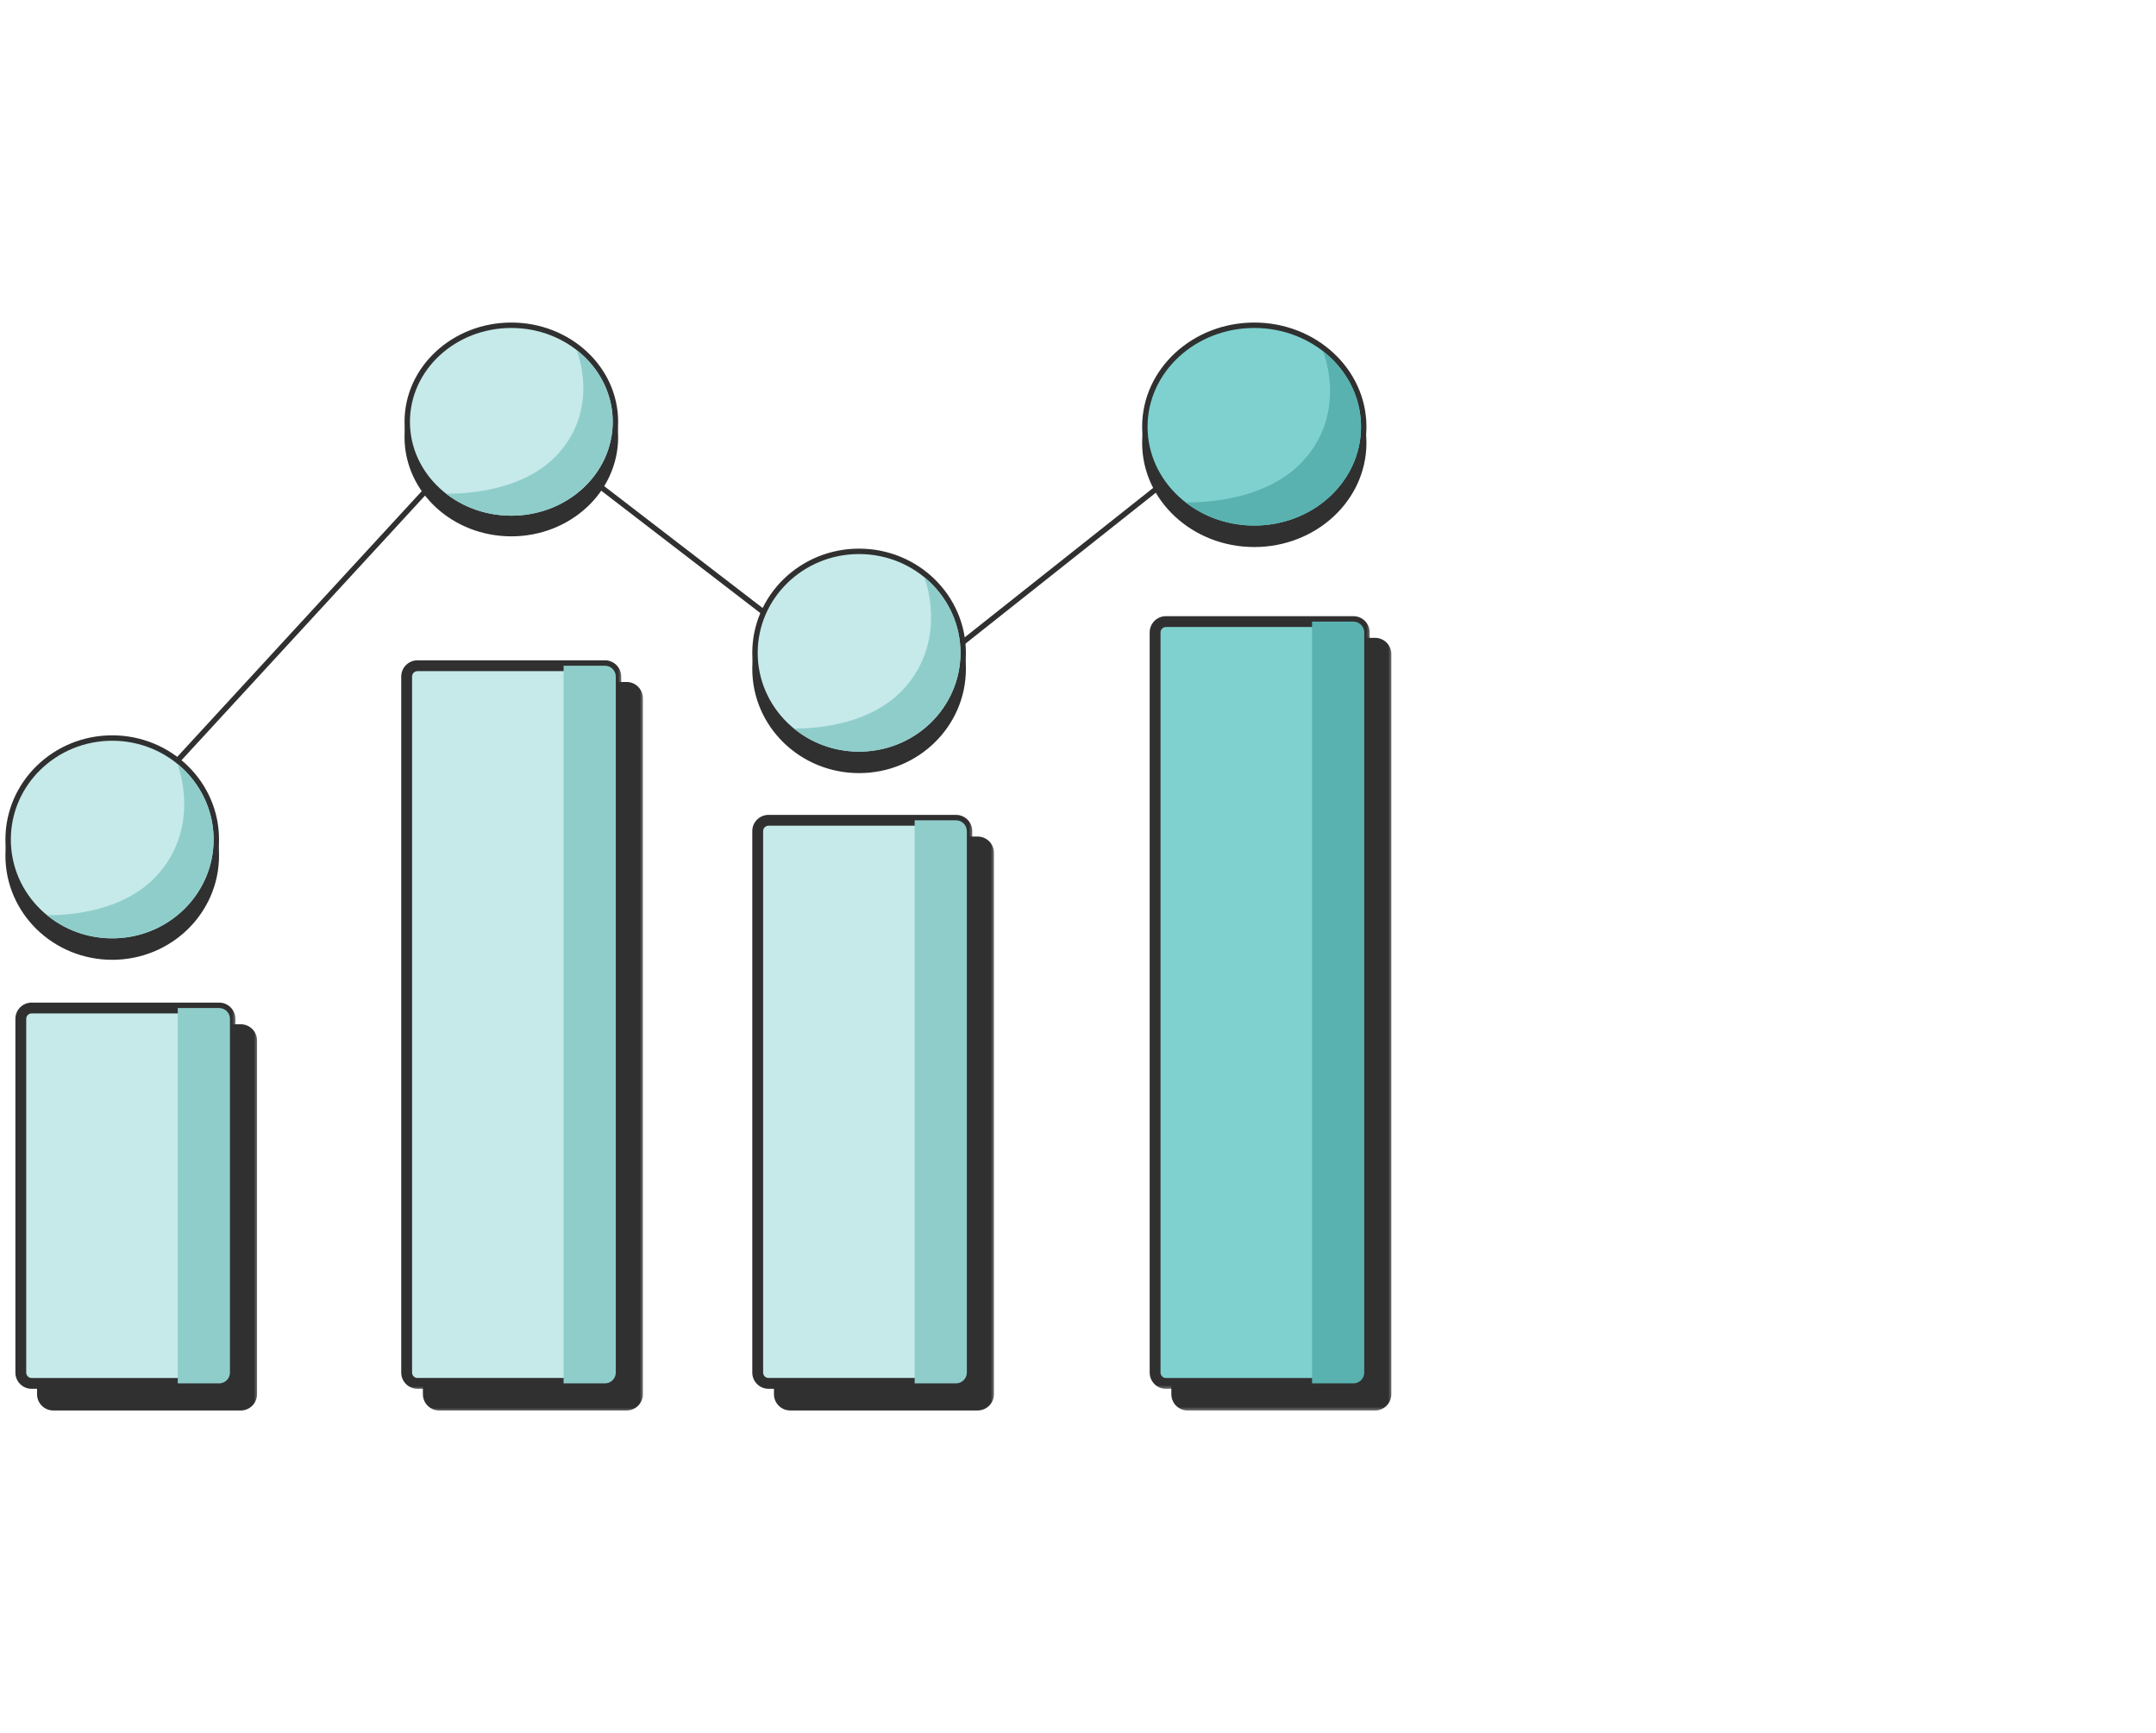 <svg xmlns="http://www.w3.org/2000/svg" width="199" height="160" viewBox="0 0 199 160" fill="none"><mask id="path-1-outside-1_1576_33130" maskUnits="userSpaceOnUse" x="2.92" y="94.063" width="21" height="37" fill="black"><rect fill="white" x="2.92" y="94.063" width="21" height="37"></rect><path d="M3.92 96.063C3.92 95.51 4.368 95.063 4.92 95.063H22.225C22.777 95.063 23.225 95.51 23.225 96.063V128.72C23.225 129.272 22.777 129.72 22.225 129.72H4.92C4.368 129.72 3.92 129.272 3.92 128.72V96.063Z"></path></mask><path d="M3.92 96.063C3.92 95.51 4.368 95.063 4.92 95.063H22.225C22.777 95.063 23.225 95.51 23.225 96.063V128.72C23.225 129.272 22.777 129.72 22.225 129.72H4.92C4.368 129.72 3.92 129.272 3.92 128.72V96.063Z" fill="#303030"></path><path d="M3.42 96.063C3.42 95.234 4.092 94.563 4.92 94.563H22.225C23.053 94.563 23.725 95.234 23.725 96.063H22.725C22.725 95.787 22.501 95.563 22.225 95.563H4.92C4.644 95.563 4.42 95.787 4.42 96.063H3.42ZM23.725 128.72C23.725 129.548 23.053 130.22 22.225 130.22H4.92C4.092 130.22 3.42 129.548 3.42 128.72H4.42C4.42 128.996 4.644 129.22 4.92 129.22H22.225C22.501 129.22 22.725 128.996 22.725 128.72H23.725ZM4.92 130.22C4.092 130.22 3.42 129.548 3.42 128.72V96.063C3.42 95.234 4.092 94.563 4.92 94.563V95.563C4.644 95.563 4.42 95.787 4.42 96.063V128.72C4.42 128.996 4.644 129.22 4.92 129.22V130.22ZM22.225 94.563C23.053 94.563 23.725 95.234 23.725 96.063V128.72C23.725 129.548 23.053 130.22 22.225 130.22V129.22C22.501 129.22 22.725 128.996 22.725 128.72V96.063C22.725 95.787 22.501 95.563 22.225 95.563V94.563Z" fill="#303030" mask="url(#path-1-outside-1_1576_33130)"></path><mask id="path-3-outside-2_1576_33130" maskUnits="userSpaceOnUse" x="38.534" y="62.462" width="21" height="68" fill="black"><rect fill="white" x="38.534" y="62.462" width="21" height="68"></rect><path d="M39.534 64.462C39.534 63.91 39.982 63.462 40.534 63.462H57.838C58.391 63.462 58.838 63.91 58.838 64.462V128.719C58.838 129.271 58.391 129.719 57.838 129.719H40.534C39.982 129.719 39.534 129.271 39.534 128.719V64.462Z"></path></mask><path d="M39.534 64.462C39.534 63.91 39.982 63.462 40.534 63.462H57.838C58.391 63.462 58.838 63.91 58.838 64.462V128.719C58.838 129.271 58.391 129.719 57.838 129.719H40.534C39.982 129.719 39.534 129.271 39.534 128.719V64.462Z" fill="#303030"></path><path d="M39.034 64.462C39.034 63.634 39.706 62.962 40.534 62.962H57.838C58.667 62.962 59.338 63.634 59.338 64.462H58.338C58.338 64.186 58.114 63.962 57.838 63.962H40.534C40.258 63.962 40.034 64.186 40.034 64.462H39.034ZM59.338 128.719C59.338 129.547 58.667 130.219 57.838 130.219H40.534C39.706 130.219 39.034 129.547 39.034 128.719H40.034C40.034 128.995 40.258 129.219 40.534 129.219H57.838C58.114 129.219 58.338 128.995 58.338 128.719H59.338ZM40.534 130.219C39.706 130.219 39.034 129.547 39.034 128.719V64.462C39.034 63.634 39.706 62.962 40.534 62.962V63.962C40.258 63.962 40.034 64.186 40.034 64.462V128.719C40.034 128.995 40.258 129.219 40.534 129.219V130.219ZM57.838 62.962C58.667 62.962 59.338 63.634 59.338 64.462V128.719C59.338 129.547 58.667 130.219 57.838 130.219V129.219C58.114 129.219 58.338 128.995 58.338 128.719V64.462C58.338 64.186 58.114 63.962 57.838 63.962V62.962Z" fill="#303030" mask="url(#path-3-outside-2_1576_33130)"></path><mask id="path-5-outside-3_1576_33130" maskUnits="userSpaceOnUse" x="70.936" y="76.732" width="21" height="54" fill="black"><rect fill="white" x="70.936" y="76.732" width="21" height="54"></rect><path d="M71.936 78.732C71.936 78.18 72.383 77.732 72.936 77.732H90.24C90.792 77.732 91.24 78.18 91.24 78.732V128.718C91.24 129.27 90.792 129.718 90.24 129.718H72.936C72.383 129.718 71.936 129.27 71.936 128.718V78.732Z"></path></mask><path d="M71.936 78.732C71.936 78.18 72.383 77.732 72.936 77.732H90.24C90.792 77.732 91.24 78.18 91.24 78.732V128.718C91.24 129.27 90.792 129.718 90.24 129.718H72.936C72.383 129.718 71.936 129.27 71.936 128.718V78.732Z" fill="#303030"></path><path d="M71.436 78.732C71.436 77.903 72.107 77.232 72.936 77.232H90.24C91.068 77.232 91.74 77.903 91.74 78.732H90.74C90.74 78.456 90.516 78.232 90.24 78.232H72.936C72.659 78.232 72.436 78.456 72.436 78.732H71.436ZM91.74 128.718C91.74 129.546 91.068 130.218 90.24 130.218H72.936C72.107 130.218 71.436 129.546 71.436 128.718H72.436C72.436 128.994 72.659 129.218 72.936 129.218H90.24C90.516 129.218 90.74 128.994 90.74 128.718H91.74ZM72.936 130.218C72.107 130.218 71.436 129.546 71.436 128.718V78.732C71.436 77.903 72.107 77.232 72.936 77.232V78.232C72.659 78.232 72.436 78.456 72.436 78.732V128.718C72.436 128.994 72.659 129.218 72.936 129.218V130.218ZM90.24 77.232C91.068 77.232 91.74 77.903 91.74 78.732V128.718C91.74 129.546 91.068 130.218 90.24 130.218V129.218C90.516 129.218 90.74 128.994 90.74 128.718V78.732C90.74 78.456 90.516 78.232 90.24 78.232V77.232Z" fill="#303030" mask="url(#path-5-outside-3_1576_33130)"></path><mask id="path-7-outside-4_1576_33130" maskUnits="userSpaceOnUse" x="107.616" y="58.387" width="21" height="72" fill="black"><rect fill="white" x="107.616" y="58.387" width="21" height="72"></rect><path d="M108.616 60.387C108.616 59.835 109.064 59.387 109.616 59.387H126.92C127.473 59.387 127.92 59.835 127.92 60.387V128.721C127.92 129.273 127.473 129.721 126.92 129.721H109.616C109.064 129.721 108.616 129.273 108.616 128.721V60.387Z"></path></mask><path d="M108.616 60.387C108.616 59.835 109.064 59.387 109.616 59.387H126.92C127.473 59.387 127.92 59.835 127.92 60.387V128.721C127.92 129.273 127.473 129.721 126.92 129.721H109.616C109.064 129.721 108.616 129.273 108.616 128.721V60.387Z" fill="#303030"></path><path d="M108.116 60.387C108.116 59.559 108.788 58.887 109.616 58.887H126.92C127.749 58.887 128.42 59.559 128.42 60.387H127.42C127.42 60.111 127.197 59.887 126.92 59.887H109.616C109.34 59.887 109.116 60.111 109.116 60.387H108.116ZM128.42 128.721C128.42 129.549 127.749 130.221 126.92 130.221H109.616C108.788 130.221 108.116 129.549 108.116 128.721H109.116C109.116 128.997 109.34 129.221 109.616 129.221H126.92C127.197 129.221 127.42 128.997 127.42 128.721H128.42ZM109.616 130.221C108.788 130.221 108.116 129.549 108.116 128.721V60.387C108.116 59.559 108.788 58.887 109.616 58.887V59.887C109.34 59.887 109.116 60.111 109.116 60.387V128.721C109.116 128.997 109.34 129.221 109.616 129.221V130.221ZM126.92 58.887C127.749 58.887 128.42 59.559 128.42 60.387V128.721C128.42 129.549 127.749 130.221 126.92 130.221V129.221C127.197 129.221 127.42 128.997 127.42 128.721V60.387C127.42 60.111 127.197 59.887 126.92 59.887V58.887Z" fill="#303030" mask="url(#path-7-outside-4_1576_33130)"></path><mask id="path-9-outside-5_1576_33130" maskUnits="userSpaceOnUse" x="0.92" y="92.063" width="21" height="37" fill="black"><rect fill="white" x="0.92" y="92.063" width="21" height="37"></rect><path d="M1.92 94.063C1.92 93.51 2.368 93.063 2.92 93.063H20.225C20.777 93.063 21.225 93.51 21.225 94.063V126.72C21.225 127.272 20.777 127.72 20.225 127.72H2.92C2.368 127.72 1.92 127.272 1.92 126.72V94.063Z"></path></mask><path d="M1.92 94.063C1.92 93.51 2.368 93.063 2.92 93.063H20.225C20.777 93.063 21.225 93.51 21.225 94.063V126.72C21.225 127.272 20.777 127.72 20.225 127.72H2.92C2.368 127.72 1.92 127.272 1.92 126.72V94.063Z" fill="#C5EAE9"></path><path d="M1.42 94.063C1.42 93.234 2.092 92.563 2.92 92.563H20.225C21.053 92.563 21.725 93.234 21.725 94.063H20.725C20.725 93.787 20.501 93.563 20.225 93.563H2.92C2.644 93.563 2.42 93.787 2.42 94.063H1.42ZM21.725 126.72C21.725 127.548 21.053 128.22 20.225 128.22H2.92C2.092 128.22 1.42 127.548 1.42 126.72H2.42C2.42 126.996 2.644 127.22 2.92 127.22H20.225C20.501 127.22 20.725 126.996 20.725 126.72H21.725ZM2.92 128.22C2.092 128.22 1.42 127.548 1.42 126.72V94.063C1.42 93.234 2.092 92.563 2.92 92.563V93.563C2.644 93.563 2.42 93.787 2.42 94.063V126.72C2.42 126.996 2.644 127.22 2.92 127.22V128.22ZM20.225 92.563C21.053 92.563 21.725 93.234 21.725 94.063V126.72C21.725 127.548 21.053 128.22 20.225 128.22V127.22C20.501 127.22 20.725 126.996 20.725 126.72V94.063C20.725 93.787 20.501 93.563 20.225 93.563V92.563Z" fill="#303030" mask="url(#path-9-outside-5_1576_33130)"></path><mask id="path-11-outside-6_1576_33130" maskUnits="userSpaceOnUse" x="36.534" y="60.462" width="21" height="68" fill="black"><rect fill="white" x="36.534" y="60.462" width="21" height="68"></rect><path d="M37.534 62.462C37.534 61.91 37.982 61.462 38.534 61.462H55.838C56.391 61.462 56.838 61.91 56.838 62.462V126.719C56.838 127.271 56.391 127.719 55.838 127.719H38.534C37.982 127.719 37.534 127.271 37.534 126.719V62.462Z"></path></mask><path d="M37.534 62.462C37.534 61.91 37.982 61.462 38.534 61.462H55.838C56.391 61.462 56.838 61.91 56.838 62.462V126.719C56.838 127.271 56.391 127.719 55.838 127.719H38.534C37.982 127.719 37.534 127.271 37.534 126.719V62.462Z" fill="#C5EAE9"></path><path d="M37.034 62.462C37.034 61.634 37.706 60.962 38.534 60.962H55.838C56.667 60.962 57.338 61.634 57.338 62.462H56.338C56.338 62.186 56.114 61.962 55.838 61.962H38.534C38.258 61.962 38.034 62.186 38.034 62.462H37.034ZM57.338 126.719C57.338 127.547 56.667 128.219 55.838 128.219H38.534C37.706 128.219 37.034 127.547 37.034 126.719H38.034C38.034 126.995 38.258 127.219 38.534 127.219H55.838C56.114 127.219 56.338 126.995 56.338 126.719H57.338ZM38.534 128.219C37.706 128.219 37.034 127.547 37.034 126.719V62.462C37.034 61.634 37.706 60.962 38.534 60.962V61.962C38.258 61.962 38.034 62.186 38.034 62.462V126.719C38.034 126.995 38.258 127.219 38.534 127.219V128.219ZM55.838 60.962C56.667 60.962 57.338 61.634 57.338 62.462V126.719C57.338 127.547 56.667 128.219 55.838 128.219V127.219C56.114 127.219 56.338 126.995 56.338 126.719V62.462C56.338 62.186 56.114 61.962 55.838 61.962V60.962Z" fill="#303030" mask="url(#path-11-outside-6_1576_33130)"></path><mask id="path-13-outside-7_1576_33130" maskUnits="userSpaceOnUse" x="68.936" y="74.732" width="21" height="54" fill="black"><rect fill="white" x="68.936" y="74.732" width="21" height="54"></rect><path d="M69.936 76.732C69.936 76.18 70.383 75.732 70.936 75.732H88.24C88.792 75.732 89.24 76.18 89.24 76.732V126.718C89.24 127.27 88.792 127.718 88.24 127.718H70.936C70.383 127.718 69.936 127.27 69.936 126.718V76.732Z"></path></mask><path d="M69.936 76.732C69.936 76.18 70.383 75.732 70.936 75.732H88.24C88.792 75.732 89.24 76.18 89.24 76.732V126.718C89.24 127.27 88.792 127.718 88.24 127.718H70.936C70.383 127.718 69.936 127.27 69.936 126.718V76.732Z" fill="#C5EAE9"></path><path d="M69.436 76.732C69.436 75.903 70.107 75.232 70.936 75.232H88.24C89.068 75.232 89.74 75.903 89.74 76.732H88.74C88.74 76.456 88.516 76.232 88.24 76.232H70.936C70.659 76.232 70.436 76.456 70.436 76.732H69.436ZM89.74 126.718C89.74 127.546 89.068 128.218 88.24 128.218H70.936C70.107 128.218 69.436 127.546 69.436 126.718H70.436C70.436 126.994 70.659 127.218 70.936 127.218H88.24C88.516 127.218 88.74 126.994 88.74 126.718H89.74ZM70.936 128.218C70.107 128.218 69.436 127.546 69.436 126.718V76.732C69.436 75.903 70.107 75.232 70.936 75.232V76.232C70.659 76.232 70.436 76.456 70.436 76.732V126.718C70.436 126.994 70.659 127.218 70.936 127.218V128.218ZM88.24 75.232C89.068 75.232 89.74 75.903 89.74 76.732V126.718C89.74 127.546 89.068 128.218 88.24 128.218V127.218C88.516 127.218 88.74 126.994 88.74 126.718V76.732C88.74 76.456 88.516 76.232 88.24 76.232V75.232Z" fill="#303030" mask="url(#path-13-outside-7_1576_33130)"></path><mask id="path-15-outside-8_1576_33130" maskUnits="userSpaceOnUse" x="105.616" y="56.387" width="21" height="72" fill="black"><rect fill="white" x="105.616" y="56.387" width="21" height="72"></rect><path d="M106.616 58.387C106.616 57.835 107.064 57.387 107.616 57.387H124.92C125.473 57.387 125.92 57.835 125.92 58.387V126.721C125.92 127.273 125.473 127.721 124.92 127.721H107.616C107.064 127.721 106.616 127.273 106.616 126.721V58.387Z"></path></mask><path d="M106.616 58.387C106.616 57.835 107.064 57.387 107.616 57.387H124.92C125.473 57.387 125.92 57.835 125.92 58.387V126.721C125.92 127.273 125.473 127.721 124.92 127.721H107.616C107.064 127.721 106.616 127.273 106.616 126.721V58.387Z" fill="#7ED1CF"></path><path d="M106.116 58.387C106.116 57.559 106.788 56.887 107.616 56.887H124.92C125.749 56.887 126.42 57.559 126.42 58.387H125.42C125.42 58.111 125.197 57.887 124.92 57.887H107.616C107.34 57.887 107.116 58.111 107.116 58.387H106.116ZM126.42 126.721C126.42 127.549 125.749 128.221 124.92 128.221H107.616C106.788 128.221 106.116 127.549 106.116 126.721H107.116C107.116 126.997 107.34 127.221 107.616 127.221H124.92C125.197 127.221 125.42 126.997 125.42 126.721H126.42ZM107.616 128.221C106.788 128.221 106.116 127.549 106.116 126.721V58.387C106.116 57.559 106.788 56.887 107.616 56.887V57.887C107.34 57.887 107.116 58.111 107.116 58.387V126.721C107.116 126.997 107.34 127.221 107.616 127.221V128.221ZM124.92 56.887C125.749 56.887 126.42 57.559 126.42 58.387V126.721C126.42 127.549 125.749 128.221 124.92 128.221V127.221C125.197 127.221 125.42 126.997 125.42 126.721V58.387C125.42 58.111 125.197 57.887 124.92 57.887V56.887Z" fill="#303030" mask="url(#path-15-outside-8_1576_33130)"></path><path d="M121.103 57.387H124.92C125.473 57.387 125.92 57.835 125.92 58.387V126.718C125.92 127.27 125.473 127.718 124.92 127.718H121.103V57.387Z" fill="#59B2B0"></path><path d="M84.422 75.732H88.24C88.792 75.732 89.24 76.18 89.24 76.732V126.718C89.24 127.27 88.792 127.718 88.24 127.718H84.422V75.732Z" fill="#8FCDCB"></path><path d="M52.02 61.462H55.838C56.39 61.462 56.838 61.91 56.838 62.462V126.718C56.838 127.27 56.39 127.718 55.838 127.718H52.02V61.462Z" fill="#8FCDCB"></path><path d="M16.407 93.063H20.225C20.777 93.063 21.225 93.51 21.225 94.063V126.718C21.225 127.27 20.777 127.718 20.225 127.718H16.407V93.063Z" fill="#8FCDCB"></path><circle cx="10.5" cy="78.388" r="8.33" fill="#C5EAE9" stroke="#303030" stroke-width="0.5"></circle><circle cx="46.964" cy="39.779" r="8.33" fill="#C5EAE9" stroke="#303030" stroke-width="0.5"></circle><circle cx="79.546" cy="62.325" r="8.33" fill="#C5EAE9" stroke="#303030" stroke-width="0.5"></circle><circle cx="115.601" cy="39.779" r="8.33" fill="#7ED1CF" stroke="#303030" stroke-width="0.5"></circle><path d="M72.375 57.973L54.057 43.882" stroke="#303030" stroke-width="0.5" stroke-linecap="round"></path><path d="M14.789 71.951L39.965 44.585" stroke="#303030" stroke-width="0.5" stroke-linecap="round"></path><path d="M87.875 60.086L108.307 43.882" stroke="#303030" stroke-width="0.5" stroke-linecap="round"></path><path d="M115.771 50.254C121.332 50.254 125.873 46.075 125.873 40.882C125.873 35.689 121.332 31.511 115.771 31.511C110.211 31.511 105.67 35.689 105.67 40.882C105.67 46.075 110.211 50.254 115.771 50.254Z" fill="#303030" stroke="#303030" stroke-width="0.5"></path><path d="M115.771 48.772C121.332 48.772 125.873 44.594 125.873 39.401C125.873 34.207 121.332 30.029 115.771 30.029C110.211 30.029 105.67 34.207 105.67 39.401C105.67 44.594 110.211 48.772 115.771 48.772Z" fill="#7ED1CF" stroke="#303030" stroke-width="0.5"></path><path d="M122.104 32.413C126.271 35.651 126.815 41.404 123.318 45.264C119.821 49.123 113.607 49.626 109.439 46.388C110.721 46.388 116.823 46.361 120.321 42.502C123.818 38.642 122.721 33.983 122.104 32.413Z" fill="#59B2B0"></path><path d="M10.358 88.362C15.659 88.362 19.967 84.172 19.967 78.99C19.967 73.809 15.659 69.619 10.358 69.619C5.058 69.619 0.75 73.809 0.75 78.99C0.75 84.172 5.058 88.362 10.358 88.362Z" fill="#303030" stroke="#303030" stroke-width="0.5"></path><path d="M10.358 86.88C15.659 86.88 19.967 82.691 19.967 77.509C19.967 72.327 15.659 68.138 10.358 68.138C5.058 68.138 0.75 72.327 0.75 77.509C0.75 82.691 5.058 86.88 10.358 86.88Z" fill="#C5EAE9" stroke="#303030" stroke-width="0.5"></path><path d="M16.374 70.522C20.333 73.76 20.85 79.513 17.527 83.372C14.205 87.231 8.302 87.734 4.343 84.496C5.56 84.496 11.357 84.469 14.68 80.61C18.002 76.751 16.96 72.091 16.374 70.522Z" fill="#8FCDCB"></path><path d="M47.196 49.267C52.485 49.267 56.805 45.294 56.805 40.352C56.805 35.41 52.485 31.437 47.196 31.437C41.908 31.437 37.588 35.41 37.588 40.352C37.588 45.294 41.908 49.267 47.196 49.267Z" fill="#303030" stroke="#303030" stroke-width="0.5"></path><path d="M47.196 47.86C52.485 47.86 56.805 43.886 56.805 38.945C56.805 34.003 52.485 30.029 47.196 30.029C41.908 30.029 37.588 34.003 37.588 38.945C37.588 43.886 41.908 47.86 47.196 47.86Z" fill="#C5EAE9" stroke="#303030" stroke-width="0.5"></path><path d="M53.212 32.306C57.171 35.383 57.688 40.848 54.365 44.514C51.043 48.18 45.14 48.659 41.181 45.582C42.398 45.582 48.195 45.556 51.518 41.89C54.84 38.224 53.798 33.798 53.212 32.306Z" fill="#8FCDCB"></path><path d="M79.294 71.126C84.595 71.126 88.903 66.937 88.903 61.755C88.903 56.574 84.595 52.384 79.294 52.384C73.993 52.384 69.686 56.574 69.686 61.755C69.686 66.937 73.993 71.126 79.294 71.126Z" fill="#303030" stroke="#303030" stroke-width="0.5"></path><path d="M79.294 69.645C84.595 69.645 88.903 65.455 88.903 60.274C88.903 55.092 84.595 50.902 79.294 50.902C73.993 50.902 69.686 55.092 69.686 60.274C69.686 65.455 73.993 69.645 79.294 69.645Z" fill="#C5EAE9" stroke="#303030" stroke-width="0.5"></path><path d="M85.309 53.286C89.269 56.524 89.785 62.278 86.463 66.137C83.141 69.996 77.238 70.499 73.278 67.261C74.495 67.261 80.293 67.234 83.615 63.374C86.938 59.516 85.895 54.856 85.309 53.286Z" fill="#8FCDCB"></path></svg>